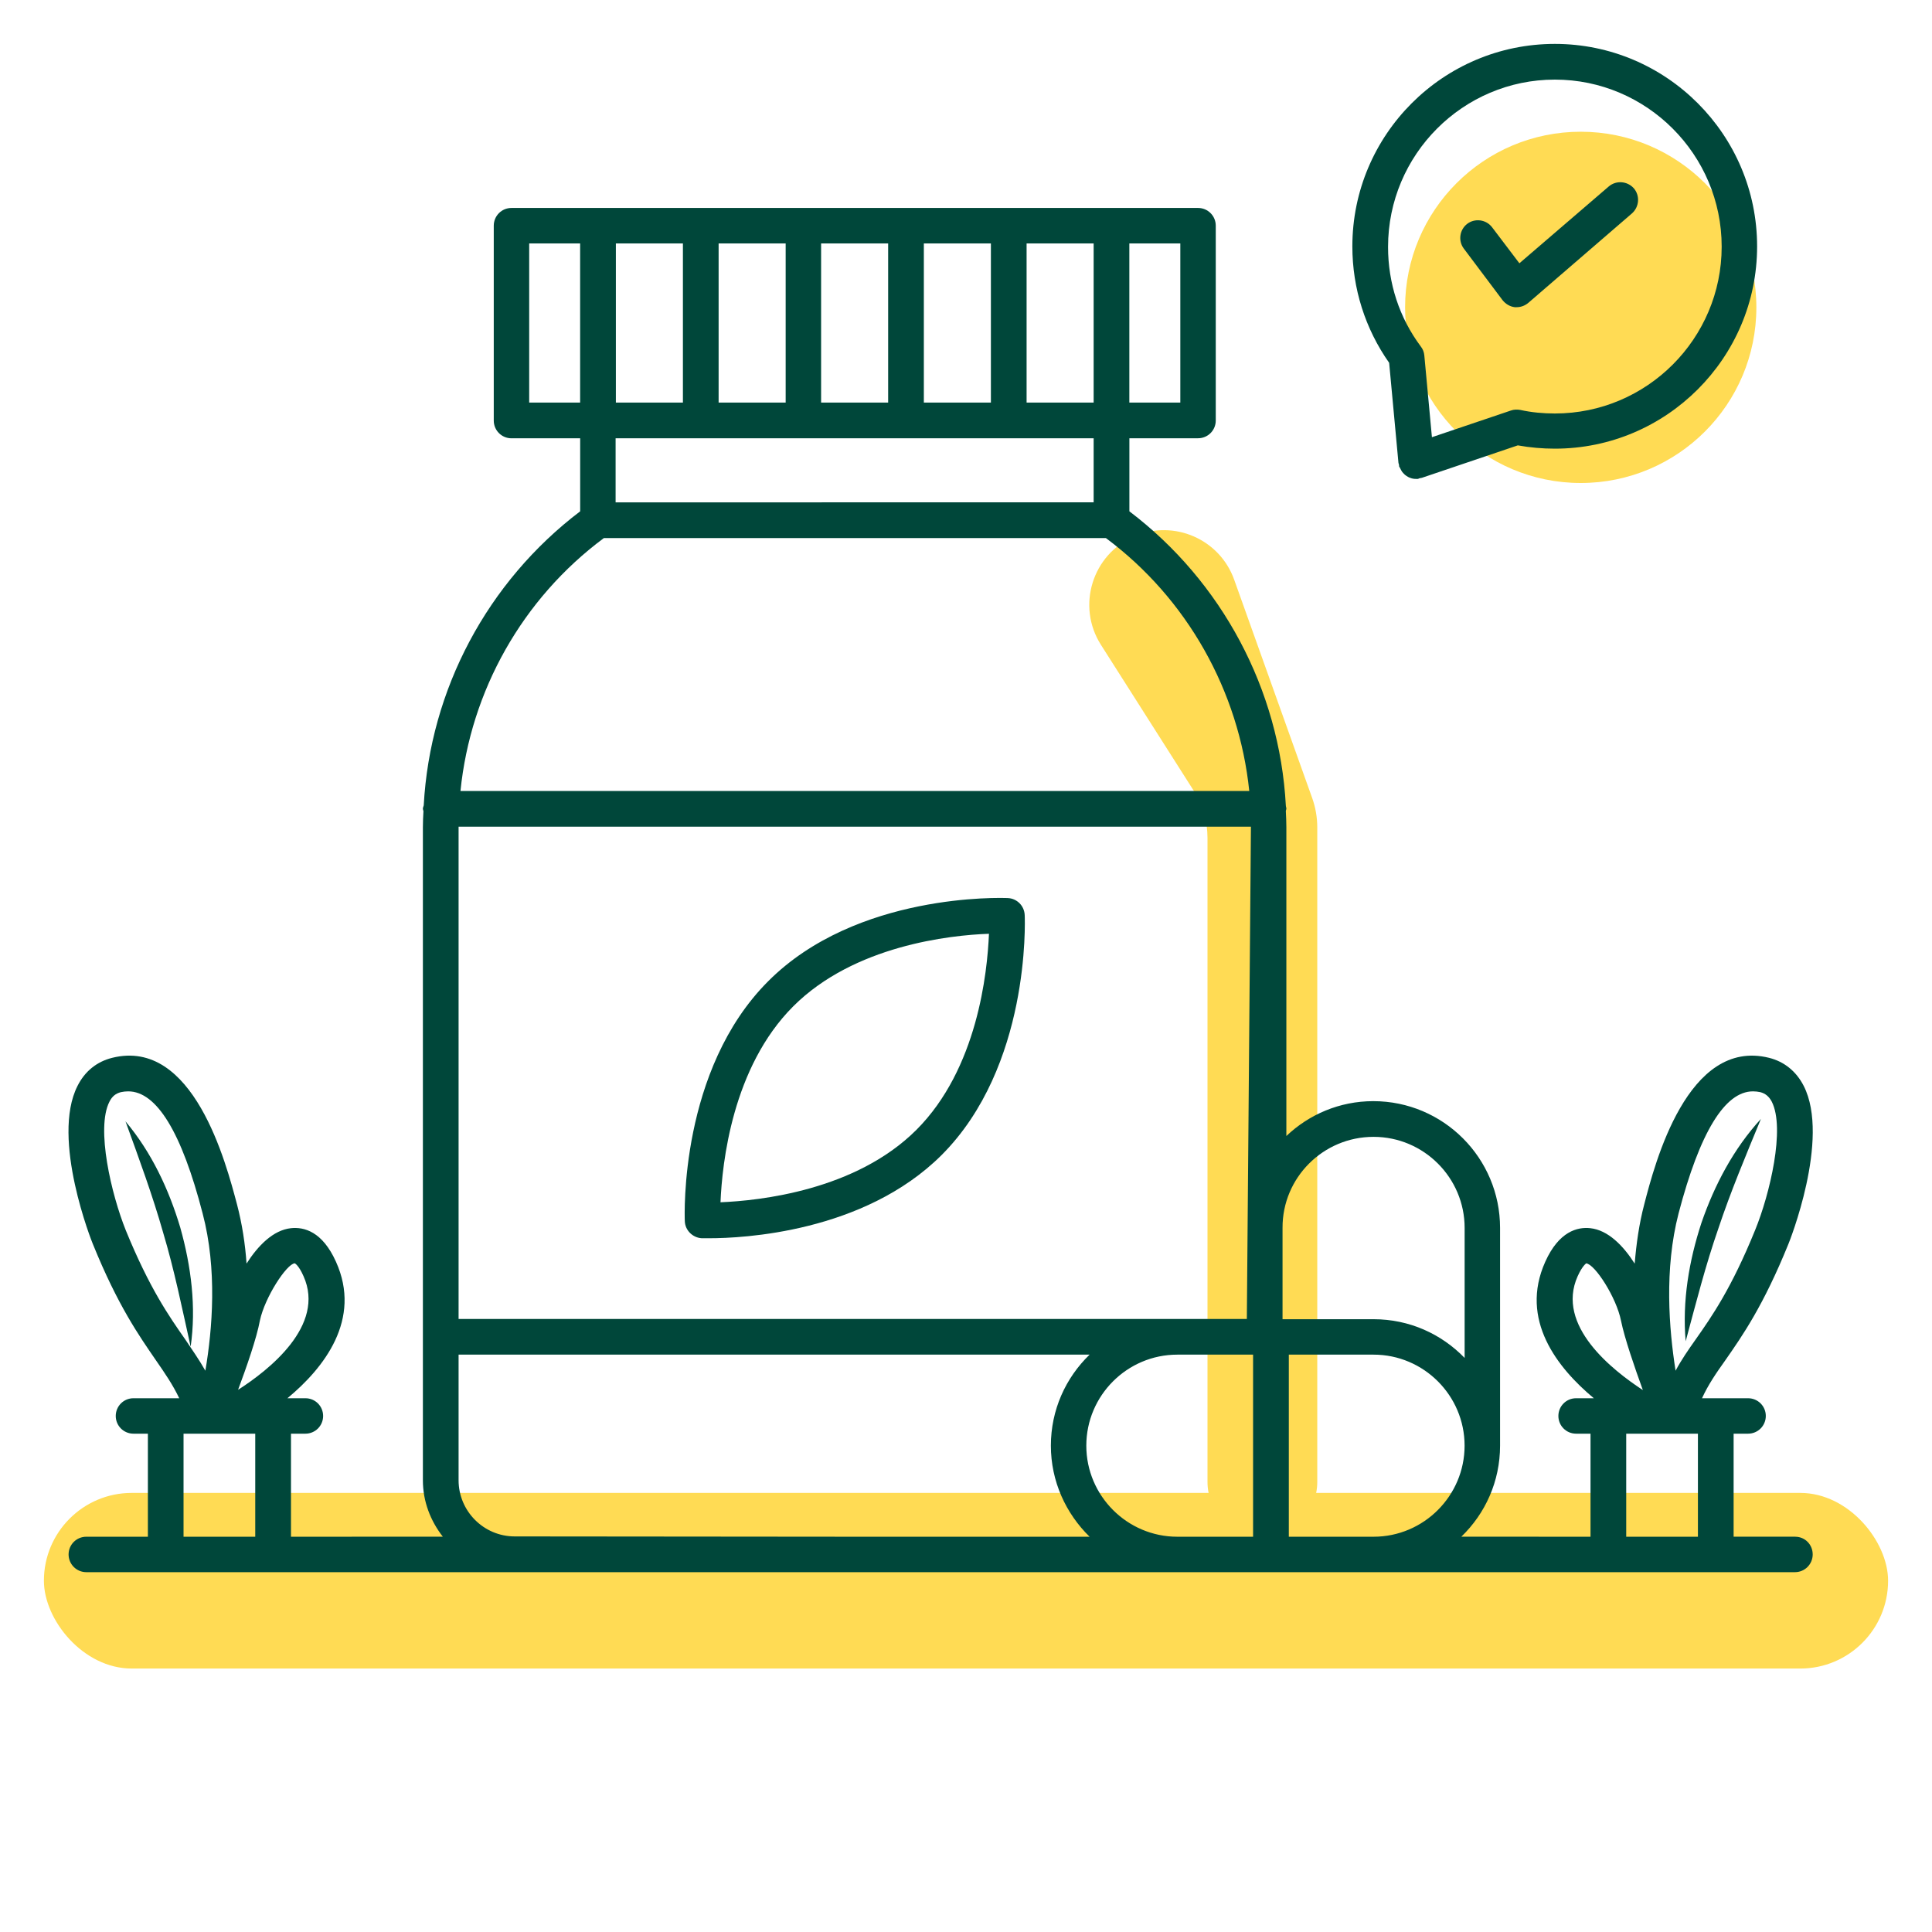 <?xml version="1.0" encoding="UTF-8"?> <svg xmlns="http://www.w3.org/2000/svg" width="44" height="44" viewBox="0 0 44 44" fill="none"><g clip-path="url(#clip0_634_1419)"><circle cx="36" cy="7" r="4" fill="#FFDB54"></circle><rect x="1" y="34" width="42" height="4" rx="2" fill="#FFDB54"></rect><path d="M27.187 18.009L25.074 14.687C24.511 13.803 24.875 12.625 25.838 12.212C26.739 11.826 27.779 12.28 28.108 13.203L29.884 18.174C29.961 18.39 30 18.617 30 18.846V33.75C30 34.44 29.44 35 28.75 35C28.06 35 27.5 34.44 27.5 33.75V19.082C27.5 18.702 27.392 18.33 27.187 18.009Z" fill="#FFDB54"></path><path d="M40.885 34.997H39.482V32.651H39.811C40.035 32.651 40.215 32.471 40.215 32.247C40.215 32.024 40.035 31.844 39.811 31.844H39.079H39.072H38.762C38.905 31.534 39.079 31.279 39.296 30.975C39.681 30.422 40.159 29.739 40.73 28.331C40.742 28.306 41.692 25.934 41.078 24.73C40.91 24.401 40.637 24.178 40.289 24.091C38.433 23.632 37.688 26.493 37.446 27.43C37.328 27.878 37.266 28.331 37.229 28.778C36.968 28.368 36.621 28.014 36.217 27.971C35.925 27.939 35.503 28.045 35.193 28.734C34.597 30.057 35.472 31.155 36.298 31.844H35.894C35.671 31.844 35.491 32.024 35.491 32.248C35.491 32.471 35.671 32.651 35.894 32.651H36.223V34.998L33.281 34.997C33.827 34.47 34.163 33.737 34.163 32.924V27.964C34.163 26.375 32.872 25.078 31.276 25.078C30.507 25.078 29.811 25.382 29.296 25.872L29.296 18.839C29.296 18.715 29.29 18.597 29.284 18.473C29.284 18.454 29.296 18.436 29.296 18.417C29.296 18.392 29.284 18.367 29.284 18.343C29.141 15.704 27.831 13.246 25.721 11.645V9.981H27.285C27.508 9.981 27.688 9.801 27.688 9.578V5.139C27.688 4.916 27.508 4.736 27.285 4.736L11.649 4.736C11.425 4.736 11.245 4.916 11.245 5.14V9.578C11.245 9.802 11.425 9.982 11.649 9.982H13.213V11.645C11.102 13.247 9.793 15.705 9.65 18.343C9.644 18.368 9.631 18.392 9.631 18.417C9.631 18.436 9.638 18.454 9.644 18.473C9.637 18.597 9.631 18.715 9.631 18.839V33.712C9.631 34.197 9.805 34.637 10.085 34.997L6.627 34.998V32.651H6.956C7.179 32.651 7.359 32.471 7.359 32.248C7.359 32.024 7.179 31.844 6.956 31.844H6.546C7.378 31.155 8.247 30.05 7.651 28.734C7.341 28.045 6.925 27.94 6.627 27.971C6.223 28.014 5.876 28.368 5.615 28.777C5.584 28.331 5.515 27.877 5.398 27.43C5.149 26.493 4.405 23.631 2.555 24.091C2.207 24.178 1.934 24.395 1.766 24.73C1.152 25.934 2.102 28.305 2.114 28.33C2.685 29.739 3.169 30.422 3.548 30.975C3.759 31.279 3.933 31.533 4.082 31.844H3.771H3.765L3.039 31.844C2.816 31.844 2.636 32.024 2.636 32.248C2.636 32.471 2.816 32.651 3.039 32.651H3.368V34.998H1.965C1.742 34.998 1.562 35.178 1.562 35.401C1.562 35.624 1.742 35.805 1.965 35.805H40.879C41.103 35.805 41.283 35.624 41.283 35.401C41.283 35.178 41.109 34.998 40.886 34.998L40.885 34.997ZM31.282 25.891C32.425 25.891 33.356 26.822 33.356 27.965V30.926C32.828 30.38 32.096 30.044 31.282 30.044H29.209V27.965C29.203 26.822 30.134 25.891 31.282 25.891ZM10.444 30.038V18.84V18.827H28.489V18.84L28.396 30.038H10.444ZM24.907 9.169H23.38V5.544H24.907V9.169ZM22.567 9.169H21.04V5.544H22.567V9.169ZM20.227 9.169H18.7V5.544H20.227V9.169ZM17.893 9.169H16.366V5.544H17.893V9.169ZM15.553 9.169H14.026V5.544H15.553V9.169ZM14.02 9.982H24.907V11.44L14.02 11.441V9.982ZM26.881 9.169H25.72V5.544H26.881V9.169ZM12.052 5.544H13.212V9.169H12.052V5.544ZM13.752 12.254H25.186C27.036 13.632 28.216 15.736 28.451 18.014L10.487 18.014C10.717 15.736 11.897 13.632 13.753 12.254L13.752 12.254ZM6.713 28.771C6.713 28.771 6.8 28.809 6.912 29.063C7.421 30.193 6.111 31.211 5.422 31.652C5.614 31.137 5.844 30.479 5.919 30.075C6.03 29.548 6.527 28.784 6.713 28.771L6.713 28.771ZM2.865 28.02C2.536 27.201 2.182 25.699 2.492 25.091C2.554 24.967 2.635 24.904 2.753 24.873C2.808 24.861 2.864 24.855 2.92 24.855C3.566 24.855 4.137 25.786 4.615 27.636C4.95 28.908 4.838 30.268 4.677 31.217C4.534 30.963 4.379 30.746 4.218 30.503C3.858 29.988 3.405 29.343 2.865 28.02L2.865 28.02ZM4.18 34.998V32.651H5.813V34.998H4.18ZM19.463 34.998L11.723 34.991C11.015 34.991 10.444 34.414 10.444 33.712V30.851H24.815C24.269 31.379 23.933 32.111 23.933 32.924C23.933 33.737 24.275 34.47 24.815 34.998L19.463 34.998ZM24.74 32.924C24.74 31.782 25.671 30.851 26.813 30.851H28.538V34.998H26.813C25.671 34.998 24.74 34.066 24.74 32.924ZM29.352 34.998V30.851H31.282C32.424 30.851 33.355 31.782 33.355 32.924C33.355 34.066 32.424 34.998 31.282 34.998H29.352ZM38.228 27.636C38.712 25.786 39.283 24.855 39.923 24.855C39.978 24.855 40.035 24.861 40.09 24.873C40.208 24.904 40.289 24.973 40.351 25.09C40.661 25.699 40.307 27.195 39.972 28.014C39.432 29.343 38.985 29.982 38.619 30.503C38.452 30.739 38.296 30.963 38.16 31.217C38.011 30.268 37.899 28.908 38.228 27.636L38.228 27.636ZM35.931 29.063C36.043 28.815 36.13 28.772 36.124 28.772C36.322 28.79 36.813 29.547 36.918 30.081C36.999 30.479 37.228 31.143 37.415 31.658C36.732 31.211 35.422 30.193 35.931 29.063V29.063ZM37.036 34.998V32.651H38.669V34.998H37.036Z" fill="#00473A"></path><path d="M22.951 20.453C22.815 20.447 19.506 20.329 17.495 22.347C15.478 24.364 15.59 27.666 15.596 27.809C15.602 28.02 15.776 28.188 15.981 28.2H16.161C16.893 28.2 19.668 28.076 21.443 26.307C23.46 24.29 23.343 20.987 23.337 20.844C23.33 20.627 23.156 20.46 22.951 20.453H22.951ZM20.872 25.73C19.488 27.114 17.297 27.344 16.409 27.381C16.446 26.493 16.676 24.308 18.066 22.918C19.451 21.533 21.636 21.297 22.523 21.266C22.486 22.148 22.262 24.339 20.872 25.73Z" fill="#00473A"></path><path d="M39.135 27.977C39.414 27.139 39.756 26.326 40.104 25.482C39.483 26.159 39.048 26.984 38.75 27.847C38.465 28.716 38.31 29.635 38.39 30.547C38.626 29.672 38.843 28.815 39.135 27.977H39.135Z" fill="#00473A"></path><path d="M4.106 27.958C3.845 27.083 3.448 26.239 2.858 25.538C3.169 26.394 3.473 27.22 3.715 28.07C3.97 28.921 4.144 29.783 4.342 30.671C4.472 29.771 4.354 28.84 4.106 27.958H4.106Z" fill="#00473A"></path><path d="M31.848 10.534C31.848 10.553 31.86 10.565 31.86 10.584C31.866 10.596 31.86 10.615 31.866 10.627C31.873 10.64 31.879 10.646 31.885 10.658C31.891 10.677 31.904 10.69 31.91 10.708C31.922 10.733 31.941 10.758 31.96 10.777L31.997 10.814C32.022 10.832 32.047 10.851 32.071 10.863C32.084 10.87 32.096 10.876 32.115 10.882C32.158 10.9 32.202 10.907 32.252 10.907H32.289C32.301 10.907 32.307 10.9 32.32 10.895C32.338 10.888 32.357 10.888 32.382 10.882L34.567 10.143C34.846 10.193 35.126 10.218 35.411 10.218C37.95 10.218 40.017 8.151 40.017 5.612C40.017 3.067 37.95 1 35.411 1C32.866 1 30.799 3.067 30.799 5.612C30.799 6.568 31.091 7.487 31.637 8.263L31.848 10.534ZM35.411 1.813C37.503 1.813 39.21 3.52 39.21 5.618C39.21 7.71 37.509 9.417 35.411 9.417C35.144 9.417 34.877 9.392 34.623 9.336C34.554 9.324 34.48 9.324 34.411 9.349L32.611 9.957L32.438 8.095C32.431 8.02 32.406 7.952 32.357 7.89C31.867 7.232 31.612 6.45 31.612 5.624C31.612 3.52 33.319 1.813 35.411 1.813L35.411 1.813Z" fill="#00473A"></path><path d="M34.218 6.834C34.287 6.921 34.386 6.983 34.498 6.996H34.541C34.641 6.996 34.733 6.959 34.808 6.896L37.167 4.86C37.334 4.711 37.353 4.457 37.21 4.289C37.061 4.122 36.807 4.103 36.639 4.246L34.603 5.996L33.982 5.177C33.846 4.997 33.591 4.966 33.417 5.096C33.237 5.233 33.206 5.487 33.337 5.661L34.218 6.834Z" fill="#00473A"></path></g><defs><clipPath id="clip0_634_1419"><rect width="44" height="44" fill="white"></rect></clipPath></defs></svg> 